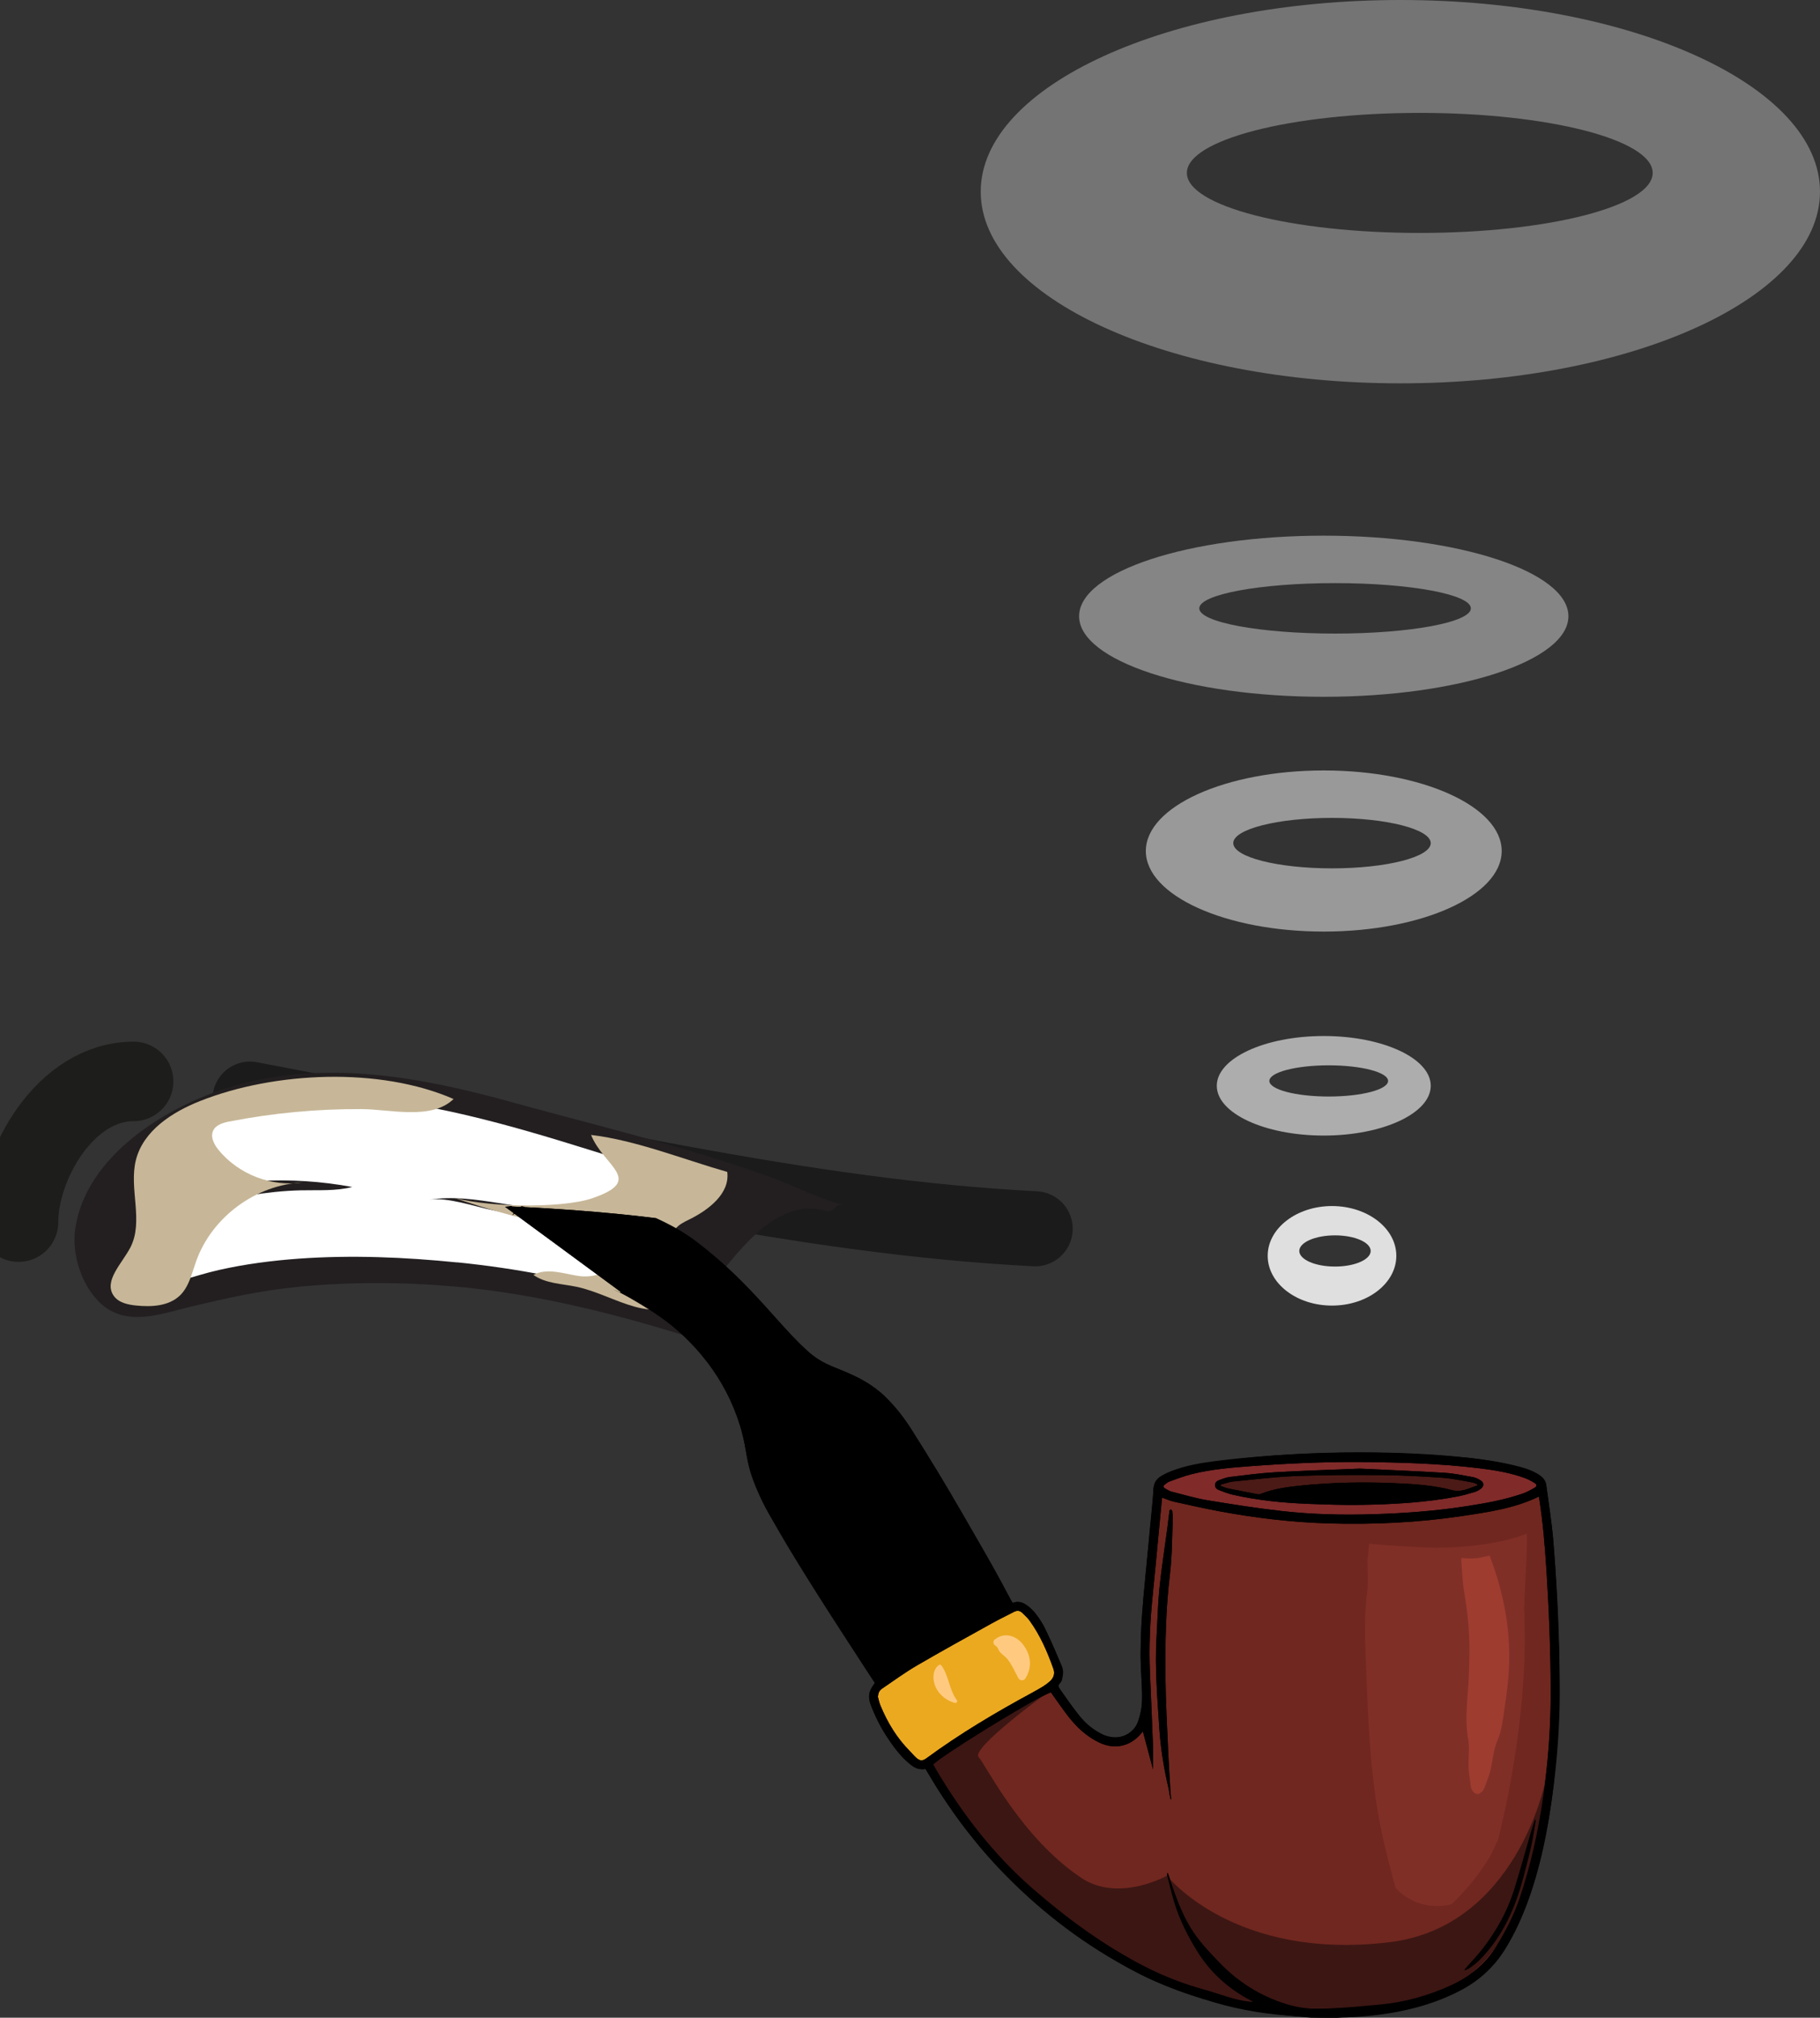 <svg width="194" height="215" viewBox="0 0 194 215" fill="none" xmlns="http://www.w3.org/2000/svg">
<rect x="0" y="0" width="194" height="215" fill="#333333" stroke="none"/>
<g id="Frame" clip-path="url(#clip0_87_34183)">
<g id="Group">
<g id="Mouse and Grear">
<g id="Group_2">
<path id="Vector" opacity="0.32" d="M149.269 0C124.565 0 104.538 9.145 104.538 20.424C104.538 31.702 124.565 40.847 149.269 40.847C173.974 40.847 194 31.702 194 20.424C194 9.145 173.974 0 149.269 0ZM151.339 24.821C137.627 24.821 126.513 21.959 126.513 18.425C126.513 14.892 137.627 12.03 151.339 12.03C165.052 12.03 176.166 14.892 176.166 18.425C176.166 21.959 165.052 24.821 151.339 24.821Z" fill="white"/>
<path id="Vector_2" opacity="0.4" d="M141.104 57.078C126.7 57.078 115.026 60.92 115.026 65.663C115.026 70.406 126.7 74.248 141.104 74.248C155.508 74.248 167.183 70.406 167.183 65.663C167.183 60.92 155.508 57.078 141.104 57.078ZM142.31 67.512C134.318 67.512 127.836 66.308 127.836 64.823C127.836 63.339 134.314 62.134 142.31 62.134C150.307 62.134 156.784 63.339 156.784 64.823C156.784 66.308 150.307 67.512 142.31 67.512Z" fill="white"/>
<path id="Vector_3" opacity="0.5" d="M141.104 82.096C130.631 82.096 122.139 85.937 122.139 90.68C122.139 95.423 130.631 99.265 141.104 99.265C151.578 99.265 160.07 95.423 160.07 90.68C160.07 85.937 151.578 82.096 141.104 82.096ZM141.983 92.529C136.169 92.529 131.458 91.325 131.458 89.84C131.458 88.356 136.169 87.151 141.983 87.151C147.797 87.151 152.508 88.356 152.508 89.84C152.508 91.325 147.797 92.529 141.983 92.529Z" fill="white"/>
<path id="Vector_4" opacity="0.6" d="M141.104 110.394C134.804 110.394 129.701 112.77 129.701 115.697C129.701 118.624 134.804 121.001 141.104 121.001C147.404 121.001 152.508 118.624 152.508 115.697C152.508 112.77 147.404 110.394 141.104 110.394ZM141.633 116.841C138.137 116.841 135.305 116.099 135.305 115.179C135.305 114.26 138.137 113.517 141.633 113.517C145.128 113.517 147.961 114.26 147.961 115.179C147.961 116.099 145.128 116.841 141.633 116.841Z" fill="white"/>
<path id="Vector_5" opacity="0.84" d="M141.983 128.512C138.197 128.512 135.127 130.888 135.127 133.815C135.127 136.742 138.197 139.118 141.983 139.118C145.769 139.118 148.839 136.742 148.839 133.815C148.839 130.888 145.769 128.512 141.983 128.512ZM142.301 134.959C140.198 134.959 138.497 134.216 138.497 133.297C138.497 132.377 140.202 131.635 142.301 131.635C144.399 131.635 146.105 132.377 146.105 133.297C146.105 134.216 144.399 134.959 142.301 134.959Z" fill="white"/>
<g id="Group_3">
<path id="Vector_6" d="M1.977 130.225C1.977 124.035 6.987 115.231 14.245 115.231" stroke="#1D1D1B" stroke-width="8.47" stroke-miterlimit="10" stroke-linecap="round"/>
<path id="Vector_7" d="M110.343 130.935C85.274 129.628 61.958 123.792 26.649 117.117" stroke="#1B1B1B" stroke-width="8" stroke-miterlimit="10" stroke-linecap="round"/>
<g id="Group_4">
<path id="Vector_8" d="M43.866 135.44C35.154 134.702 26.448 136.289 17.928 138.1C16.806 138.338 15.647 138.581 14.507 138.39C13.371 138.194 12.245 137.447 11.997 136.359C11.604 134.623 13.432 133.269 14.296 131.714C15.666 129.254 14.6 126.08 15.68 123.489C16.806 120.791 19.881 119.46 22.676 118.386C25.56 117.28 28.476 116.164 31.542 115.665C34.944 115.114 38.445 115.338 41.861 115.856C46.927 116.627 51.872 118.027 56.802 119.427C62.373 121.01 67.944 122.593 73.515 124.175C74.693 124.511 76.1 125.099 76.188 126.28C76.272 127.359 75.184 128.115 74.3 128.773C73.417 129.431 72.576 130.608 73.216 131.5C73.506 131.901 74.043 132.125 74.216 132.583C74.394 133.045 74.123 133.544 73.861 133.964C73.16 135.099 72.454 136.228 71.753 137.363C71.351 138.012 70.917 138.689 70.23 139.053C69.519 139.426 68.659 139.403 67.846 139.347C59.756 138.787 51.933 136.126 43.857 135.444L43.866 135.44Z" fill="white"/>
<path id="Vector_9" d="M31.663 137.125C37.225 136.583 42.828 136.592 48.395 137.078C59.364 138.03 70.374 141.256 80.731 144.883C79.18 142.75 76.165 141.7 73.828 140.673C74.978 138.917 75.838 136.938 77.156 135.271C79.558 132.228 83.404 127.821 87.718 128.969C89.363 129.408 88.601 128.078 90.191 128.437C87.396 127.807 84.783 126.369 82.091 125.403C79.086 124.32 76.039 123.358 72.973 122.462C66.879 120.674 60.714 119.147 54.592 117.453C44.936 114.778 34.711 112.864 24.868 115.73C17.928 117.751 9.127 123.087 8.015 130.981C7.618 133.792 8.819 137.409 11.09 139.188C12.595 140.364 14.343 140.472 16.114 140.215C17.521 140.01 18.933 139.571 20.241 139.258C24.008 138.348 27.803 137.507 31.663 137.134V137.125ZM48.74 134.52C43.132 133.955 37.473 133.717 31.846 134.118C28.99 134.324 26.139 134.693 23.344 135.323C20.606 135.939 17.909 137.073 15.1 137.274C16.044 136.102 16.913 134.991 17.619 133.661C18.769 131.499 18.451 129.151 21.078 128.516C24.653 127.653 28.387 126.92 32.07 126.836C33.907 126.794 35.771 126.934 37.552 126.481C34.285 125.874 30.944 125.659 27.625 125.842C25.335 125.968 23.162 126.999 20.849 127.013C19.596 127.018 19.189 126.897 18.577 125.926C18.325 125.524 17.175 122.308 17.577 122.023C19.601 120.604 21.854 119.488 24.176 118.68C31.346 116.192 39.043 116.645 46.376 118.102C55.326 119.88 64.042 123.003 72.842 125.631C70.533 127.303 68.384 129.254 66.804 131.644C62.341 129.754 57.952 128.932 53.199 128.199C50.731 127.816 48.212 127.438 45.749 127.844C47.675 127.527 50.624 128.577 52.531 128.955C54.891 129.427 57.232 129.978 59.555 130.612C63.518 131.696 67.556 133.479 71.342 135.127C71.314 135.145 71.286 135.15 71.258 135.173C70.435 135.878 69.613 136.508 68.832 137.274C68.477 137.624 68.08 137.97 67.767 138.362C61.537 136.34 54.942 135.136 48.736 134.51L48.74 134.52Z" fill="#231F20"/>
<g id="Vector_10" style="mix-blend-mode:multiply">
<path d="M47.839 127.429C52.349 129.039 56.999 130.262 61.71 131.131C63.43 131.448 65.631 132.284 65.481 134.025C65.341 135.636 63.215 136.205 61.616 135.953C60.018 135.701 58.284 135.075 56.859 135.85C58.163 136.775 59.873 136.784 61.439 137.111C63.589 137.564 65.552 138.656 67.669 139.239C69.786 139.823 72.305 139.786 73.889 138.268C75.474 136.747 75.151 133.469 73.02 132.937C72.702 132.858 72.356 132.839 72.085 132.653C71.58 132.302 71.599 131.5 71.959 131C72.319 130.501 72.903 130.22 73.454 129.95C75.539 128.927 77.824 127.177 77.52 124.875C72.823 123.536 67.795 121.5 63.004 120.935C64.364 124.32 68.79 125.744 63.131 127.681C59.766 128.829 51.176 128.647 47.839 127.438V127.429Z" fill="#C7B798"/>
</g>
<g id="Vector_11" style="mix-blend-mode:multiply">
<path d="M24.485 119.493C23.793 119.628 23.008 119.848 22.718 120.482C22.405 121.169 22.826 121.958 23.302 122.541C25.424 125.137 28.957 126.5 32.276 126C27.284 126.22 22.587 129.684 20.91 134.384C20.451 135.664 20.162 137.083 19.19 138.03C18.007 139.179 16.171 139.277 14.53 139.113C13.633 139.025 12.642 138.815 12.123 138.077C11.015 136.49 13.002 134.646 13.895 132.928C15.343 130.136 13.726 126.668 14.483 123.619C15.264 120.487 18.344 118.498 21.349 117.313C29.256 114.185 40.464 113.667 48.348 117.107C45.993 119.385 41.595 118.2 38.552 118.181C33.837 118.153 29.112 118.596 24.485 119.497V119.493Z" fill="#C7B798"/>
</g>
</g>
</g>
<g id="Group_5">
<path id="Vector_12" d="M166.187 175.741C166.108 171.59 165.86 167.65 165.575 164.224C165.407 162.207 165.08 160.205 164.813 158.202C164.813 158.165 164.804 158.127 164.79 158.095C164.449 156.778 161.065 155.859 156.354 155.317C156.336 155.317 156.317 155.317 156.303 155.317C150.531 154.663 142.787 154.584 136.216 155.06C136.16 155.06 136.108 155.065 136.052 155.07C135.786 155.088 135.524 155.107 135.258 155.13C135.211 155.13 135.164 155.13 135.118 155.14C128.486 155.69 123.284 156.825 122.966 158.515C122.957 158.552 122.952 158.589 122.952 158.631C122.934 158.958 122.915 159.304 122.882 159.677C122.77 161.218 122.574 163.122 122.363 165.158C122.363 165.186 122.363 165.214 122.354 165.237C122.181 166.955 121.999 168.762 121.854 170.521C121.854 170.54 121.854 170.559 121.854 170.582C121.7 172.491 121.588 174.349 121.583 175.965C121.583 176.212 121.583 176.464 121.583 176.712C121.588 176.884 121.592 177.052 121.597 177.225C121.625 178.238 121.676 179.041 121.714 179.737C121.714 179.923 121.728 180.115 121.732 180.311C121.742 180.605 121.746 180.885 121.732 181.151C121.732 181.244 121.728 181.342 121.723 181.44C121.704 181.65 121.686 181.856 121.653 182.066C121.639 182.145 121.625 182.225 121.611 182.309C121.592 182.402 121.574 182.495 121.55 182.593C121.531 182.687 121.508 182.78 121.48 182.878C121.429 183.065 121.373 183.252 121.312 183.434C121.293 183.49 121.27 183.546 121.246 183.597C120.957 184.302 120.391 184.802 119.676 185.007C119.676 185.012 119.662 185.012 119.657 185.012C119.059 185.184 118.349 185.147 117.606 184.853C117.596 184.853 117.592 184.844 117.582 184.839C116.844 184.549 116.068 183.999 115.33 183.149C115.236 183.046 115.147 182.944 115.063 182.836C113.586 180.988 113.03 180.208 112.881 179.821C112.839 179.709 112.829 179.629 112.839 179.568C112.853 179.503 112.885 179.456 112.932 179.405C113.049 179.284 113.231 179.158 113.245 178.719C113.269 178.196 113.054 177.225 112.203 175.269C112.053 174.942 111.909 174.615 111.754 174.293C111.67 174.111 111.586 173.929 111.497 173.752C111.455 173.654 111.408 173.56 111.362 173.467C111.324 173.392 111.287 173.318 111.25 173.248C110.838 172.468 110.189 171.53 109.441 171.04C109.432 171.04 109.427 171.026 109.418 171.026L109.333 170.97C108.969 170.755 108.586 170.647 108.198 170.722C108.156 170.731 108.114 170.741 108.072 170.755C108.029 170.764 107.987 170.778 107.945 170.797C107.922 170.769 107.866 170.675 107.772 170.517C107.768 170.507 107.763 170.498 107.754 170.489C107.221 169.56 105.66 166.679 103.734 163.276C103.72 163.253 103.706 163.225 103.692 163.202C102.15 160.485 100.384 157.446 98.715 154.808C98.701 154.789 98.692 154.771 98.682 154.752C97.033 152.157 95.49 149.953 94.364 148.837C94.294 148.767 94.224 148.702 94.154 148.637C93.985 148.483 93.817 148.338 93.644 148.203C92.742 147.465 91.873 146.98 91.032 146.587C91.008 146.578 90.99 146.569 90.966 146.559C90.148 146.181 89.359 145.892 88.592 145.551C88.569 145.542 88.545 145.532 88.522 145.523C88.517 145.523 88.513 145.523 88.508 145.514C87.882 145.229 87.265 144.902 86.676 144.454C86.526 144.347 86.377 144.221 86.232 144.095C86.148 144.02 86.068 143.95 85.984 143.871C85.713 143.628 85.456 143.371 85.194 143.114C82.979 140.906 80.535 137.76 77.263 134.828C77.226 134.795 77.184 134.758 77.147 134.725C77.058 134.641 76.969 134.567 76.88 134.487C74.931 132.783 72.697 131.164 70.057 129.866C70.015 129.842 69.973 129.819 69.93 129.805C69.93 129.805 69.916 129.805 69.912 129.805C64.327 129.1 58.382 128.75 55.854 128.624C55.868 128.615 55.886 128.601 55.901 128.591C55.784 128.591 55.667 128.577 55.559 128.554C55.536 128.573 55.513 128.591 55.489 128.605C54.914 128.577 54.592 128.563 54.592 128.563L54.489 128.503C54.41 128.521 54.335 128.545 54.246 128.554C54.106 128.573 53.97 128.582 53.83 128.591L54.76 129.273C54.685 129.362 54.629 129.441 54.592 129.511C54.676 129.45 54.76 129.394 54.84 129.334L58.097 131.728L59.42 132.699L66.145 137.648L66.126 137.736C68.014 138.651 69.865 139.809 71.562 141.21C75.291 144.286 78.287 148.529 79.38 153.926C79.427 154.173 79.474 154.421 79.516 154.668C79.535 154.771 79.549 154.869 79.567 154.972C79.736 155.971 79.923 156.89 80.516 158.309C80.554 158.407 80.596 158.505 80.638 158.603C81.04 159.523 81.605 160.648 82.428 162.119C84.166 165.232 87.055 169.877 91.962 177.36C91.999 177.426 92.041 177.486 92.083 177.547C92.457 178.121 92.85 178.714 93.252 179.326C93.107 179.559 92.943 179.769 92.826 180.003C92.803 180.045 92.784 180.087 92.766 180.133C92.742 180.194 92.719 180.259 92.7 180.325C92.686 180.376 92.672 180.427 92.668 180.479C92.658 180.516 92.653 180.558 92.649 180.595C92.649 180.656 92.639 180.712 92.639 180.773C92.639 180.848 92.644 180.922 92.653 180.992C92.653 181.053 92.668 181.114 92.681 181.174C92.691 181.24 92.705 181.305 92.724 181.37C92.752 181.464 92.78 181.557 92.812 181.65C92.864 181.791 92.915 181.931 92.971 182.066C92.976 182.089 92.985 182.113 93.004 182.136C93.368 183.018 93.971 184.195 94.691 185.296C94.691 185.31 94.705 185.32 94.715 185.334C95.383 186.361 96.149 187.313 96.911 187.906C96.911 187.906 96.911 187.906 96.92 187.915C97.463 188.331 98 188.564 98.5 188.513C98.547 188.513 98.594 188.499 98.64 188.489C98.678 188.541 98.743 188.639 98.827 188.784C98.851 188.826 98.874 188.863 98.897 188.9C98.953 188.994 99.01 189.087 99.066 189.18L99.416 189.769C99.897 190.567 100.599 191.687 101.543 193.018C101.557 193.036 101.566 193.055 101.58 193.074C101.734 193.293 101.888 193.512 102.047 193.727C102.318 194.101 102.589 194.469 102.879 194.838C102.977 194.964 103.08 195.095 103.178 195.226C104.398 196.78 105.88 198.498 107.642 200.267C107.67 200.3 107.698 200.323 107.726 200.351C111.109 203.731 115.531 207.274 121.13 210.159C121.34 210.267 121.545 210.374 121.756 210.477C122.116 210.659 122.48 210.827 122.849 210.99C124.537 211.761 126.341 212.433 128.224 212.993L128.28 213.007C132.888 214.365 137.931 215.07 142.684 214.991H142.698C146.97 214.916 151.003 214.202 154.26 212.76C156.667 211.695 158.654 210.234 160.004 208.334C160.112 208.185 160.215 208.031 160.313 207.877C160.453 207.657 160.589 207.433 160.719 207.209C160.874 206.943 161.028 206.672 161.173 206.401C161.294 206.177 161.411 205.944 161.528 205.715C161.734 205.304 161.925 204.889 162.107 204.473C163.724 200.809 164.757 196.491 165.379 191.935C166.108 186.645 166.281 181.034 166.183 175.75L166.187 175.741Z" fill="black"/>
<g id="Group_6">
<g id="Group_7">
<path id="Vector_13" d="M164.842 167.3C164.678 164.733 164.468 162.174 164.066 159.635C164.056 159.583 164.047 159.537 164.033 159.471C161.425 160.737 158.626 161.129 155.845 161.544C151.139 162.249 146.4 162.468 141.647 162.333C137.716 162.216 133.823 161.754 129.963 161.035C128.336 160.727 126.719 160.368 125.102 160.008C124.686 159.915 124.294 159.724 123.873 159.574C123.78 160.573 123.681 161.553 123.588 162.534C123.35 165.031 123.125 167.529 122.868 170.026C122.592 172.739 122.462 175.455 122.578 178.186C122.695 180.838 122.807 183.485 122.906 186.136C122.934 186.939 122.91 187.742 122.91 188.541C122.55 187.201 122.186 185.852 121.826 184.498C121.789 184.54 121.728 184.605 121.672 184.675C120.531 186.076 118.854 186.468 117.218 185.702C115.844 185.058 114.764 184.045 113.848 182.864C113.217 182.042 112.633 181.183 112.016 180.329C111.839 180.39 111.53 180.534 111.128 180.745H111.124C108.291 182.22 100.72 186.893 99.486 188.013C99.589 188.2 99.692 188.4 99.804 188.587C102.594 193.288 105.898 197.592 110.025 201.191C113.703 204.398 117.634 207.283 121.999 209.529C124.055 210.584 126.205 211.415 128.425 212.022C130.023 212.461 131.566 213.128 133.239 213.296C133.337 213.305 133.435 213.324 133.547 213.291C133.454 213.24 133.36 213.184 133.262 213.133C130.963 211.924 129.07 210.224 127.696 208.049C126.462 206.098 125.453 204.006 124.901 201.738C124.752 201.131 124.583 200.524 124.434 199.922C124.434 199.908 124.429 199.889 124.425 199.875C124.401 199.777 124.41 199.67 124.467 199.548C124.527 199.721 124.597 199.894 124.654 200.066C124.672 200.122 124.691 200.178 124.71 200.234C125.298 201.999 125.92 203.75 126.878 205.355C127.733 206.779 128.874 207.965 130.019 209.151C131.781 210.981 133.837 212.353 136.225 213.245C137.324 213.656 138.427 213.94 139.59 214.015C139.59 214.015 139.59 214.02 139.595 214.015C139.777 214.029 139.969 214.038 140.156 214.038C140.642 214.043 141.128 214.034 141.609 214.015C143.418 213.954 145.217 213.772 147.026 213.609C149.709 213.371 152.256 212.647 154.691 211.536C155.565 211.135 156.368 210.659 157.097 210.089C157.107 210.08 157.111 210.075 157.121 210.07C157.962 209.408 158.696 208.619 159.313 207.69C159.317 207.68 159.327 207.666 159.336 207.652C159.406 207.55 159.472 207.442 159.537 207.335C160.514 205.724 161.378 204.067 161.981 202.279C163.164 198.778 163.958 195.188 164.486 191.533C164.561 191.024 164.631 190.515 164.692 190.006C164.697 189.992 164.697 189.978 164.697 189.964C165.103 186.72 165.309 183.457 165.3 180.189C165.29 175.89 165.117 171.595 164.846 167.305L164.842 167.3ZM124.663 191.169C124.625 190.977 124.616 190.786 124.569 190.595C124.06 188.438 123.709 186.258 123.569 184.036C123.364 180.875 123.093 177.72 123.275 174.55C123.378 172.767 123.415 170.974 123.593 169.195C123.812 167.062 124.149 164.938 124.434 162.809C124.513 162.207 124.574 161.605 124.654 161.007C124.658 160.937 124.733 160.881 124.775 160.821C124.836 160.877 124.943 160.933 124.948 160.993C124.99 161.278 125.027 161.567 125.013 161.857C124.929 163.804 124.943 165.769 124.714 167.702C124.27 171.38 124.191 175.063 124.233 178.756C124.261 181.403 124.415 184.054 124.527 186.701C124.588 188.148 124.691 189.591 124.775 191.038C124.789 191.267 124.817 191.496 124.836 191.724C124.817 191.724 124.798 191.724 124.78 191.734C124.738 191.547 124.696 191.36 124.663 191.169ZM163.22 196.71C162.972 197.821 162.678 198.923 162.388 200.024C161.659 202.779 160.607 205.383 158.794 207.629C158.135 208.451 157.434 209.225 156.523 209.781C156.406 209.856 156.27 209.898 156.144 209.958C156.125 209.926 156.107 209.898 156.093 209.87C156.153 209.795 156.219 209.72 156.28 209.646C156.864 208.983 157.481 208.348 158.018 207.652C159.476 205.766 160.64 203.712 161.36 201.439C162 199.427 162.547 197.382 163.14 195.351C163.29 194.847 163.463 194.352 163.626 193.853C163.687 193.937 163.697 194.012 163.683 194.082C163.533 194.955 163.411 195.842 163.22 196.71Z" fill="#70271F"/>
<path id="Vector_14" d="M112.292 177.841C111.642 176.002 110.871 174.228 109.717 172.645C109.511 172.365 109.24 172.136 108.992 171.884C108.731 171.614 108.427 171.581 108.095 171.749C107.291 172.164 106.478 172.557 105.688 172.995C103.038 174.466 100.379 175.927 97.762 177.454C96.477 178.2 95.271 179.087 94.037 179.923C93.705 180.152 93.612 180.408 93.579 180.81C93.668 181.127 93.728 181.45 93.855 181.748C94.607 183.56 95.607 185.212 97 186.608C97.22 186.827 97.411 187.07 97.64 187.28C98.042 187.649 98.332 187.668 98.766 187.345C102.318 184.736 106.099 182.491 109.974 180.394C110.38 180.175 110.787 179.946 111.18 179.704C111.437 179.54 111.689 179.358 111.918 179.153C112.306 178.798 112.469 178.345 112.292 177.841Z" fill="#EBA920"/>
<path id="Vector_15" d="M163.575 158.02C163.248 157.814 162.897 157.627 162.533 157.492C160.939 156.913 159.271 156.643 157.593 156.442C153.415 155.938 149.218 155.826 145.016 155.784C141.09 155.76 137.174 155.938 133.257 156.232C131.182 156.386 129.112 156.568 127.084 157.063C126.27 157.263 125.481 157.567 124.686 157.852C124.49 157.922 124.312 158.066 124.144 158.197C123.966 158.328 123.98 158.482 124.167 158.589C124.396 158.72 124.63 158.879 124.882 158.944C126.149 159.266 127.406 159.644 128.691 159.859C131.351 160.298 134.015 160.718 136.692 161.017C139.969 161.381 143.264 161.451 146.563 161.343C149.797 161.241 153.017 161.003 156.219 160.508C158.275 160.195 160.322 159.836 162.299 159.154C162.738 159 163.159 158.771 163.566 158.538C163.851 158.374 163.851 158.188 163.575 158.02ZM157.887 158.603C157.691 158.757 157.457 158.902 157.219 158.972C156.597 159.159 155.976 159.336 155.34 159.462C151.942 160.111 148.503 160.298 145.053 160.354C143.203 160.386 141.352 160.316 139.501 160.246C136.772 160.144 134.061 159.873 131.393 159.266C130.879 159.149 130.378 158.949 129.883 158.753C129.668 158.669 129.509 158.491 129.519 158.225C129.523 157.959 129.705 157.81 129.92 157.73C130.304 157.59 130.696 157.427 131.094 157.38C132.706 157.184 134.323 156.969 135.94 156.876C138.875 156.708 141.815 156.619 144.937 156.488C147.834 156.629 150.905 156.75 153.975 156.937C154.994 156.997 156.008 157.217 157.023 157.399C157.312 157.455 157.607 157.599 157.859 157.768C158.186 157.982 158.191 158.356 157.887 158.603Z" fill="#802A2A"/>
<path id="Vector_16" d="M79.773 151.255C79.778 151.311 79.745 151.372 79.717 151.479C79.661 151.395 79.624 151.367 79.619 151.33C79.511 150.438 79.441 149.537 79.292 148.65C79.138 147.707 79.002 146.741 78.694 145.84C78.077 144.024 76.95 142.493 75.501 141.265C73.277 139.384 70.898 137.68 68.36 136.261C65.528 134.674 62.57 133.399 59.424 132.69L58.102 131.719C59.63 131.887 61.126 132.237 62.598 132.792C65.019 133.703 67.426 134.641 69.575 136.102C71.02 137.083 72.426 138.128 73.81 139.193C75.011 140.112 76.132 141.121 77.086 142.311C78.497 144.071 79.32 146.041 79.497 148.286C79.572 149.276 79.68 150.266 79.773 151.255Z" fill="#818181"/>
<path id="Vector_17" d="M83.933 155.42C83.993 155.611 84.049 155.802 84.12 155.989C84.727 157.553 85.255 159.14 86.082 160.62C88.826 165.531 91.84 170.269 94.981 174.933C95.107 175.119 95.247 175.297 95.388 175.474C95.444 175.544 95.528 175.6 95.598 175.661C95.631 175.642 95.659 175.624 95.691 175.61C95.631 175.451 95.598 175.274 95.514 175.133C94.817 173.994 94.116 172.855 93.401 171.73C91.56 168.831 89.681 165.96 87.882 163.043C86.498 160.797 85.321 158.44 84.306 156.003C84.222 155.798 84.11 155.606 84.012 155.406C83.989 155.41 83.965 155.42 83.937 155.424L83.933 155.42Z" fill="#818181"/>
<path id="Vector_18" d="M97.393 174.587C97.5 174.508 97.598 174.438 97.729 174.34C95.579 170.787 93.387 167.281 90.859 164C90.822 164.023 90.784 164.046 90.747 164.07C92.957 167.566 95.163 171.063 97.393 174.587Z" fill="#818181"/>
<path id="Vector_19" d="M78.016 137.568C77.913 137.414 77.82 137.251 77.698 137.111C76.132 135.271 74.389 133.619 72.37 132.274C71.122 131.443 69.809 130.771 68.328 130.463C68.29 130.454 68.248 130.454 68.178 130.514C68.468 130.664 68.753 130.827 69.052 130.953C70.454 131.551 71.819 132.223 73.052 133.119C74.674 134.296 76.132 135.654 77.46 137.153C77.609 137.321 77.773 137.479 77.932 137.638C77.96 137.615 77.988 137.591 78.016 137.568Z" fill="#818181"/>
<path id="Vector_20" d="M89.022 160.867C88.485 159.77 87.835 158.743 87.059 157.8C87.625 158.879 88.218 159.943 89.022 160.867Z" fill="#818181"/>
<path id="Vector_21" d="M66.888 129.917C66.715 129.609 66.654 129.59 65.762 129.548C66.108 129.763 66.463 129.94 66.888 129.917Z" fill="#818181"/>
<path id="Vector_22" d="M130.122 158.332C130.36 158.416 130.589 158.533 130.837 158.584C131.912 158.808 132.996 159.014 134.075 159.219C134.16 159.238 134.262 159.229 134.347 159.196C135.758 158.626 137.253 158.44 138.744 158.286C141.964 157.959 145.199 157.903 148.428 158.029C150.573 158.113 152.728 158.239 154.821 158.79C155.808 159.047 156.616 158.556 157.481 158.29C157.481 158.248 157.481 158.211 157.481 158.169C157.303 158.099 157.135 158.001 156.953 157.968C155.887 157.786 154.826 157.543 153.756 157.469C151.62 157.319 149.48 157.207 147.344 157.189C144.287 157.161 141.231 157.165 138.179 157.282C135.931 157.371 133.688 157.646 131.449 157.865C131 157.912 130.561 158.085 130.117 158.202C130.117 158.244 130.117 158.29 130.122 158.332Z" fill="#4B1A16"/>
</g>
<g id="Group_8">
<path id="Vector_23" d="M164.692 189.95C164.692 189.95 161.593 205.299 148.161 206.947C131.533 208.983 124.387 199.87 124.387 199.87C124.387 199.87 119.232 202.765 115.25 200.094C108.833 195.79 105.16 188.172 104.314 187.224C103.468 186.281 111.679 180.329 111.679 180.329C111.679 180.329 103.075 184.134 98.664 187.962C98.664 187.962 103.365 196.715 110.198 202.312C117.035 207.909 125.027 212.507 134.131 213.698C134.131 213.698 144.049 214.855 152.068 212.75C162.467 210.024 164.547 195.109 164.687 189.941L164.692 189.95Z" fill="#3C1613"/>
<path id="Vector_24" d="M100.061 177.43C100.136 177.369 100.267 177.36 100.327 177.444C101.15 178.536 101.155 180.021 101.982 181.146C102.094 181.295 101.972 181.505 101.781 181.454C100.907 181.216 100.145 180.633 99.748 179.797C99.397 179.059 99.351 177.99 100.056 177.43H100.061Z" fill="#FFCA80"/>
<path id="Vector_25" d="M106.024 174.713C107.057 173.864 108.342 174.274 109.086 175.283C109.903 176.389 110.044 177.678 109.291 178.854C109.114 179.129 108.702 179.092 108.553 178.817C108.198 178.163 107.861 177.379 107.398 176.8C107.169 176.515 106.852 176.324 106.604 176.058C106.445 175.885 106.412 175.661 106.277 175.497C106.211 175.418 106.071 175.343 105.992 175.259C105.851 175.11 105.861 174.839 106.02 174.709L106.024 174.713Z" fill="#FFCA80"/>
<path id="Vector_26" d="M148.764 201.173C148.241 199.249 147.731 197.326 147.311 195.379C146.082 189.68 145.853 183.751 145.633 177.944C145.53 175.171 145.353 172.384 145.745 169.625C145.913 168.448 145.689 166.105 145.796 165.932C145.885 165.788 145.857 164.621 145.965 164.48C147.708 164.695 150.335 164.812 152.082 164.896C154.746 165.027 159.887 164.644 162.738 163.402C162.86 164.07 162.528 169.125 162.458 171.408C162.771 178.009 162.023 184.643 160.78 191.113C160.476 192.705 160.088 194.273 159.733 195.856C159.677 196.108 159.046 197.289 158.99 197.541C157.625 199.819 156.606 201.019 154.751 202.9C152.634 203.47 150.274 202.83 148.764 201.168V201.173Z" fill="#802F27"/>
<path id="Vector_27" d="M158.195 165.881C158.392 165.848 158.588 165.806 158.784 165.755C159.56 167.8 160.135 169.821 160.5 171.982C160.887 174.27 160.972 176.524 160.775 178.835C160.682 179.918 160.532 180.992 160.369 182.066C160.196 183.214 160.093 184.362 159.626 185.431C159.205 186.398 159.121 187.532 158.887 188.559C158.77 189.082 158.569 189.577 158.387 190.081C158.224 190.539 158.144 190.875 157.695 191.117C157.494 191.225 157.289 191.15 157.13 191.015C156.765 190.702 156.775 190.31 156.714 189.857C156.639 189.329 156.555 188.802 156.536 188.27C156.504 187.289 156.672 186.239 156.49 185.273C156.102 183.163 156.462 180.903 156.56 178.765C156.649 176.814 156.681 174.811 156.504 172.865C156.406 171.796 156.251 170.731 156.074 169.672C155.891 168.56 155.845 167.435 155.765 166.315C155.756 166.208 155.765 166.11 155.779 166.012C156.569 166.096 157.42 166.1 158.191 165.886L158.195 165.881Z" fill="#9E3C2F"/>
</g>
<g id="Group_9">
<path id="Vector_28" d="M166.188 175.74C166.155 174.695 166.113 173.644 166.066 172.599C165.945 169.807 165.809 167.011 165.575 164.224C165.407 162.207 165.08 160.204 164.814 158.202C164.814 158.164 164.804 158.127 164.79 158.094C164.701 157.67 164.407 157.366 164.042 157.133C163.225 156.605 162.299 156.353 161.369 156.134C159.715 155.737 158.042 155.49 156.354 155.317C156.336 155.317 156.317 155.317 156.303 155.317C155.588 155.242 154.873 155.181 154.158 155.13C150.461 154.864 146.755 154.738 143.049 154.794C140.768 154.831 138.487 154.911 136.216 155.06C136.16 155.06 136.109 155.065 136.052 155.069C135.786 155.088 135.524 155.107 135.258 155.13C135.211 155.13 135.164 155.13 135.118 155.139C133.211 155.275 131.309 155.462 129.407 155.704C127.85 155.905 126.313 156.185 124.841 156.755C124.509 156.885 124.177 157.039 123.868 157.217C123.354 157.506 123.023 157.889 122.966 158.515C122.957 158.552 122.952 158.589 122.952 158.631C122.934 158.981 122.91 159.327 122.882 159.677C122.794 160.723 122.672 161.768 122.574 162.809C122.504 163.594 122.434 164.373 122.364 165.157C122.364 165.185 122.364 165.213 122.354 165.237C122.219 166.763 122.083 168.29 121.924 169.812C121.901 170.05 121.878 170.283 121.854 170.521C121.854 170.54 121.854 170.559 121.854 170.582C121.686 172.374 121.583 174.167 121.583 175.964C121.583 176.212 121.583 176.464 121.583 176.711C121.588 176.884 121.592 177.052 121.597 177.225C121.63 178.06 121.686 178.896 121.714 179.736C121.714 179.923 121.728 180.114 121.733 180.31C121.733 180.591 121.733 180.871 121.733 181.151C121.733 181.244 121.728 181.342 121.723 181.44C121.709 181.646 121.686 181.856 121.653 182.066C121.639 182.145 121.625 182.224 121.611 182.308C121.592 182.402 121.574 182.5 121.55 182.593C121.532 182.687 121.508 182.785 121.48 182.878C121.429 183.065 121.373 183.251 121.312 183.434C121.293 183.49 121.27 183.546 121.247 183.597C120.98 184.204 120.405 184.755 119.676 185.007C119.676 185.011 119.662 185.011 119.658 185.011C119.05 185.221 118.33 185.217 117.606 184.853C117.597 184.853 117.592 184.843 117.582 184.839C116.723 184.409 115.956 183.854 115.33 183.149C115.236 183.046 115.148 182.943 115.063 182.836C114.292 181.874 113.615 180.843 112.895 179.844C112.895 179.834 112.886 179.83 112.881 179.82C112.82 179.732 112.806 179.657 112.839 179.568C112.848 179.536 112.867 179.503 112.895 179.466C112.909 179.447 112.923 179.424 112.932 179.405C113.077 179.181 113.185 178.952 113.245 178.719C113.362 178.317 113.348 177.902 113.166 177.477C112.853 176.739 112.53 176.002 112.203 175.269C112.054 174.942 111.909 174.615 111.755 174.293C111.67 174.111 111.586 173.929 111.498 173.752C111.455 173.654 111.409 173.56 111.362 173.467C111.325 173.392 111.287 173.317 111.25 173.247C110.979 172.767 110.624 172.328 110.306 171.88C110.17 171.688 109.988 171.525 109.82 171.361C109.698 171.245 109.572 171.133 109.441 171.039C109.432 171.039 109.427 171.025 109.418 171.025L109.334 170.969C108.992 170.741 108.628 170.619 108.198 170.722C108.156 170.731 108.114 170.741 108.072 170.755C108.03 170.764 107.988 170.778 107.946 170.797C107.908 170.755 107.885 170.736 107.871 170.708C107.838 170.643 107.805 170.582 107.773 170.517C107.768 170.507 107.763 170.498 107.754 170.489C106.497 168.038 105.127 165.648 103.735 163.276C103.721 163.253 103.707 163.225 103.693 163.201C103.024 162.067 102.351 160.933 101.688 159.798C100.706 158.127 99.72 156.46 98.715 154.808C98.701 154.789 98.692 154.771 98.683 154.752C98.22 154 97.762 153.253 97.294 152.511C96.458 151.181 95.514 149.92 94.364 148.837C94.294 148.767 94.224 148.702 94.154 148.637C93.986 148.482 93.817 148.338 93.644 148.202C92.841 147.554 91.957 147.035 91.032 146.587C91.009 146.578 90.99 146.569 90.966 146.559C90.513 146.34 90.05 146.139 89.578 145.952C89.247 145.822 88.919 145.686 88.592 145.551C88.569 145.542 88.546 145.532 88.522 145.523C88.517 145.523 88.513 145.523 88.508 145.513C87.845 145.247 87.237 144.893 86.676 144.454C86.527 144.346 86.377 144.22 86.232 144.094C86.148 144.02 86.069 143.95 85.984 143.87C84.339 142.395 82.928 140.701 81.446 139.067C80.11 137.592 78.731 136.168 77.264 134.828C77.226 134.795 77.184 134.758 77.147 134.725C77.058 134.641 76.969 134.566 76.88 134.487C75.983 133.68 75.053 132.914 74.086 132.186C73.109 131.457 72.071 130.841 70.992 130.304C70.683 130.15 70.37 130.006 70.057 129.866C70.01 129.842 69.959 129.819 69.912 129.8C64.327 129.095 58.382 128.745 55.854 128.619C55.873 128.605 55.896 128.591 55.915 128.577C55.803 128.568 55.695 128.549 55.597 128.521C55.564 128.549 55.527 128.572 55.494 128.601C54.919 128.572 54.597 128.558 54.597 128.558L54.494 128.498C54.414 128.516 54.34 128.54 54.251 128.549C54.111 128.568 53.975 128.577 53.835 128.587L54.765 129.268C54.765 129.268 54.756 129.277 54.751 129.287C54.779 129.305 54.802 129.324 54.83 129.338C54.83 129.338 54.84 129.333 54.844 129.329L58.102 131.724L59.425 132.695L66.15 137.643L66.131 137.732C65.865 137.606 65.603 137.479 65.337 137.367C65.598 137.493 65.865 137.624 66.126 137.755C66.514 137.956 66.898 138.166 67.281 138.385C68.767 139.244 70.216 140.154 71.567 141.205C72.052 141.578 72.52 141.97 72.978 142.386C76.207 145.313 78.376 148.875 79.24 153.179C79.292 153.426 79.339 153.674 79.385 153.921C79.432 154.168 79.479 154.416 79.521 154.663C79.54 154.766 79.554 154.864 79.572 154.967C79.787 156.115 80.11 157.231 80.521 158.304C80.558 158.402 80.6 158.501 80.643 158.599C81.044 159.598 81.521 160.569 82.073 161.512C82.189 161.712 82.306 161.913 82.433 162.114C83.564 164.032 84.774 165.914 85.956 167.804C87.952 170.993 89.957 174.176 91.967 177.355C92.004 177.421 92.046 177.482 92.088 177.542C92.471 178.149 92.873 178.737 93.257 179.321C93.112 179.554 92.948 179.764 92.831 179.998C92.808 180.035 92.789 180.072 92.775 180.11C92.77 180.11 92.77 180.124 92.77 180.128C92.747 180.189 92.724 180.254 92.705 180.32C92.691 180.371 92.677 180.423 92.672 180.474C92.663 180.511 92.658 180.553 92.654 180.591C92.654 180.651 92.644 180.707 92.644 180.768C92.644 180.843 92.649 180.917 92.658 180.987C92.658 181.048 92.672 181.109 92.686 181.169C92.696 181.235 92.71 181.3 92.728 181.366C92.757 181.459 92.784 181.552 92.817 181.646C92.869 181.786 92.92 181.926 92.976 182.061C92.981 182.084 92.99 182.108 93.009 182.131C93.448 183.256 94.009 184.311 94.696 185.291C94.696 185.305 94.71 185.315 94.719 185.329C95.149 185.95 95.631 186.538 96.159 187.098C96.397 187.355 96.631 187.621 96.879 187.864C96.893 187.878 96.902 187.887 96.916 187.901C96.916 187.901 96.916 187.901 96.925 187.91C97.369 188.326 97.86 188.597 98.505 188.508C98.552 188.508 98.598 188.494 98.645 188.485C98.668 188.517 98.701 188.55 98.725 188.592C98.762 188.653 98.799 188.718 98.832 188.779C98.856 188.821 98.879 188.858 98.902 188.895C98.958 188.989 99.014 189.082 99.07 189.175L99.421 189.764C100.099 190.875 100.809 191.958 101.547 193.013C101.561 193.031 101.571 193.05 101.585 193.069C101.739 193.288 101.893 193.508 102.052 193.722C102.323 194.096 102.594 194.465 102.884 194.833C102.982 194.959 103.085 195.09 103.183 195.221C104.553 196.999 106.039 198.685 107.646 200.262C107.675 200.295 107.703 200.319 107.731 200.347C109.184 201.775 110.736 203.115 112.395 204.361C115.194 206.467 118.026 208.521 121.134 210.154C121.345 210.262 121.55 210.369 121.761 210.472C123.84 211.508 126.032 212.255 128.229 212.988L128.285 213.002C128.322 213.016 128.355 213.025 128.392 213.039C131.22 213.978 134.118 214.519 137.081 214.757C137.983 214.832 138.885 214.921 139.787 215.005H142.502C142.563 215 142.628 214.995 142.689 214.986H142.703C143.558 214.907 144.409 214.804 145.269 214.753C148.386 214.566 151.4 213.968 154.265 212.755C154.564 212.629 154.859 212.498 155.153 212.358C157.126 211.424 158.761 210.117 160.009 208.329C160.117 208.18 160.219 208.026 160.318 207.872C160.458 207.652 160.593 207.428 160.724 207.204C160.878 206.938 161.033 206.667 161.178 206.397C161.299 206.172 161.416 205.939 161.533 205.71C161.738 205.3 161.93 204.884 162.112 204.469C162.715 203.082 163.206 201.649 163.627 200.178C164.402 197.466 164.973 194.712 165.384 191.93C165.543 190.851 165.678 189.768 165.795 188.685C166.113 185.665 166.281 182.635 166.258 179.601C166.248 178.317 166.225 177.029 166.188 175.745V175.74ZM124.144 158.197C124.312 158.066 124.49 157.922 124.686 157.852C125.481 157.567 126.271 157.263 127.084 157.063C129.112 156.568 131.183 156.386 133.258 156.232C137.174 155.938 141.091 155.76 145.016 155.784C149.218 155.826 153.415 155.938 157.593 156.442C159.271 156.643 160.939 156.913 162.533 157.492C162.897 157.628 163.248 157.814 163.575 158.02C163.851 158.188 163.851 158.374 163.566 158.538C163.159 158.771 162.739 159 162.299 159.154C160.322 159.836 158.275 160.195 156.219 160.508C153.018 161.003 149.797 161.241 146.563 161.343C143.264 161.451 139.969 161.381 136.693 161.017C134.015 160.718 131.351 160.298 128.692 159.859C127.406 159.644 126.149 159.266 124.883 158.944C124.63 158.879 124.397 158.72 124.168 158.589C123.981 158.482 123.967 158.328 124.144 158.197ZM98.767 187.346C98.332 187.668 98.042 187.649 97.64 187.28C97.411 187.07 97.22 186.827 97 186.608C95.607 185.212 94.607 183.56 93.855 181.748C93.729 181.45 93.668 181.127 93.579 180.81C93.612 180.409 93.705 180.152 94.037 179.923C95.271 179.087 96.477 178.2 97.762 177.454C100.379 175.927 103.038 174.466 105.688 172.995C106.478 172.557 107.291 172.164 108.095 171.749C108.427 171.581 108.731 171.614 108.992 171.884C109.24 172.136 109.511 172.365 109.717 172.645C110.871 174.228 111.642 176.002 112.292 177.841C112.47 178.345 112.306 178.798 111.918 179.153C111.689 179.358 111.437 179.54 111.18 179.704C110.787 179.946 110.381 180.175 109.974 180.395C106.1 182.491 102.319 184.736 98.767 187.346ZM164.692 189.96C164.692 189.96 164.692 189.988 164.687 190.002C164.627 190.511 164.557 191.019 164.482 191.528C163.954 195.183 163.159 198.773 161.977 202.274C161.374 204.062 160.509 205.72 159.532 207.33C159.467 207.438 159.402 207.545 159.332 207.648C159.322 207.662 159.313 207.676 159.308 207.685C158.691 208.614 157.957 209.403 157.116 210.066C157.107 210.07 157.102 210.075 157.093 210.084C156.364 210.654 155.56 211.13 154.686 211.532C152.251 212.643 149.704 213.366 147.021 213.604C145.213 213.768 143.413 213.95 141.605 214.01C141.123 214.029 140.637 214.038 140.151 214.034C139.964 214.034 139.773 214.024 139.59 214.01C139.586 214.015 139.586 214.01 139.586 214.01C138.422 213.936 137.319 213.651 136.221 213.24C133.833 212.349 131.776 210.976 130.014 209.146C128.869 207.96 127.729 206.775 126.874 205.351C125.915 203.745 125.294 201.994 124.705 200.23C124.686 200.174 124.668 200.118 124.649 200.062C124.593 199.889 124.523 199.716 124.462 199.544C124.406 199.665 124.397 199.772 124.42 199.87C124.42 199.884 124.429 199.903 124.429 199.917C124.579 200.519 124.747 201.126 124.897 201.733C125.448 204.002 126.458 206.093 127.691 208.044C129.065 210.22 130.958 211.919 133.258 213.128C133.356 213.179 133.449 213.236 133.543 213.287C133.431 213.32 133.332 213.301 133.234 213.292C131.561 213.123 130.019 212.456 128.421 212.017C126.201 211.41 124.051 210.579 121.994 209.524C117.629 207.279 113.699 204.394 110.021 201.187C105.894 197.588 102.59 193.283 99.799 188.583C99.687 188.396 99.585 188.195 99.482 188.008C100.716 186.888 108.287 182.215 111.119 180.74H111.124C111.526 180.53 111.834 180.385 112.012 180.324C112.629 181.179 113.213 182.038 113.844 182.859C114.76 184.04 115.839 185.053 117.213 185.698C118.849 186.463 120.527 186.071 121.667 184.671C121.723 184.601 121.784 184.535 121.821 184.493C122.181 185.847 122.546 187.196 122.906 188.536C122.906 187.738 122.929 186.935 122.901 186.132C122.803 183.48 122.691 180.833 122.574 178.182C122.457 175.451 122.588 172.734 122.864 170.022C123.121 167.524 123.345 165.027 123.583 162.529C123.677 161.549 123.775 160.569 123.868 159.57C124.289 159.719 124.682 159.91 125.098 160.004C126.715 160.363 128.332 160.723 129.958 161.031C133.818 161.75 137.712 162.212 141.642 162.328C146.395 162.464 151.134 162.244 155.84 161.54C158.621 161.124 161.421 160.732 164.028 159.467C164.042 159.532 164.052 159.579 164.061 159.63C164.463 162.17 164.673 164.728 164.837 167.295C165.108 171.586 165.281 175.88 165.29 180.18C165.3 183.448 165.094 186.711 164.687 189.955L164.692 189.96Z" fill="black"/>
<path id="Vector_29" d="M124.836 191.724C124.812 191.496 124.784 191.267 124.77 191.038C124.686 189.591 124.588 188.148 124.523 186.701C124.41 184.054 124.256 181.403 124.228 178.756C124.186 175.068 124.266 171.38 124.71 167.706C124.943 165.774 124.925 163.808 125.013 161.857C125.027 161.572 124.985 161.283 124.948 160.998C124.939 160.933 124.836 160.881 124.775 160.821C124.733 160.881 124.658 160.942 124.654 161.007C124.574 161.609 124.513 162.212 124.434 162.809C124.153 164.938 123.812 167.062 123.593 169.195C123.41 170.974 123.378 172.767 123.275 174.55C123.093 177.72 123.364 180.875 123.565 184.036C123.705 186.258 124.055 188.433 124.569 190.595C124.616 190.781 124.625 190.977 124.663 191.169C124.696 191.355 124.742 191.542 124.78 191.729C124.798 191.729 124.817 191.724 124.836 191.72V191.724Z" fill="black"/>
<path id="Vector_30" d="M156.144 209.958C156.27 209.902 156.406 209.856 156.523 209.786C157.434 209.23 158.13 208.455 158.794 207.634C160.603 205.388 161.659 202.783 162.388 200.029C162.678 198.927 162.972 197.826 163.22 196.715C163.411 195.846 163.533 194.964 163.687 194.086C163.701 194.016 163.687 193.946 163.626 193.858C163.463 194.357 163.29 194.857 163.145 195.361C162.551 197.392 162.005 199.432 161.364 201.448C160.645 203.722 159.481 205.776 158.023 207.662C157.485 208.357 156.868 208.992 156.284 209.66C156.219 209.734 156.158 209.809 156.093 209.879C156.111 209.907 156.13 209.935 156.149 209.968L156.144 209.958Z" fill="black"/>
<path id="Vector_31" d="M157.859 157.768C157.607 157.6 157.312 157.455 157.023 157.399C156.009 157.217 154.994 156.997 153.976 156.937C150.905 156.75 147.834 156.629 144.937 156.489C141.815 156.619 138.875 156.708 135.94 156.876C134.323 156.969 132.706 157.184 131.094 157.38C130.696 157.427 130.304 157.59 129.921 157.73C129.706 157.81 129.523 157.959 129.519 158.225C129.509 158.491 129.668 158.669 129.883 158.753C130.379 158.949 130.879 159.149 131.393 159.266C134.061 159.873 136.772 160.144 139.501 160.246C141.352 160.316 143.203 160.386 145.054 160.354C148.503 160.298 151.943 160.111 155.34 159.462C155.976 159.336 156.597 159.159 157.219 158.972C157.457 158.902 157.691 158.757 157.887 158.603C158.191 158.356 158.186 157.982 157.859 157.768ZM157.481 158.286C156.621 158.557 155.812 159.047 154.826 158.79C152.728 158.239 150.578 158.113 148.428 158.029C145.199 157.903 141.964 157.959 138.744 158.286C137.249 158.44 135.758 158.627 134.346 159.196C134.267 159.229 134.164 159.238 134.075 159.219C132.996 159.014 131.916 158.809 130.837 158.585C130.594 158.533 130.36 158.417 130.126 158.332C130.122 158.286 130.122 158.244 130.117 158.197C130.561 158.085 131 157.908 131.449 157.861C133.692 157.642 135.936 157.366 138.184 157.277C141.235 157.161 144.292 157.156 147.348 157.184C149.484 157.203 151.629 157.315 153.761 157.464C154.835 157.539 155.896 157.782 156.957 157.964C157.14 157.996 157.312 158.094 157.485 158.164C157.485 158.206 157.485 158.248 157.481 158.286Z" fill="black"/>
</g>
</g>
</g>
</g>
</g>
</g>
</g>
<defs>
<clipPath id="clip0_87_34183">
<rect width="194" height="215" fill="white"/>
</clipPath>
</defs>
</svg>
